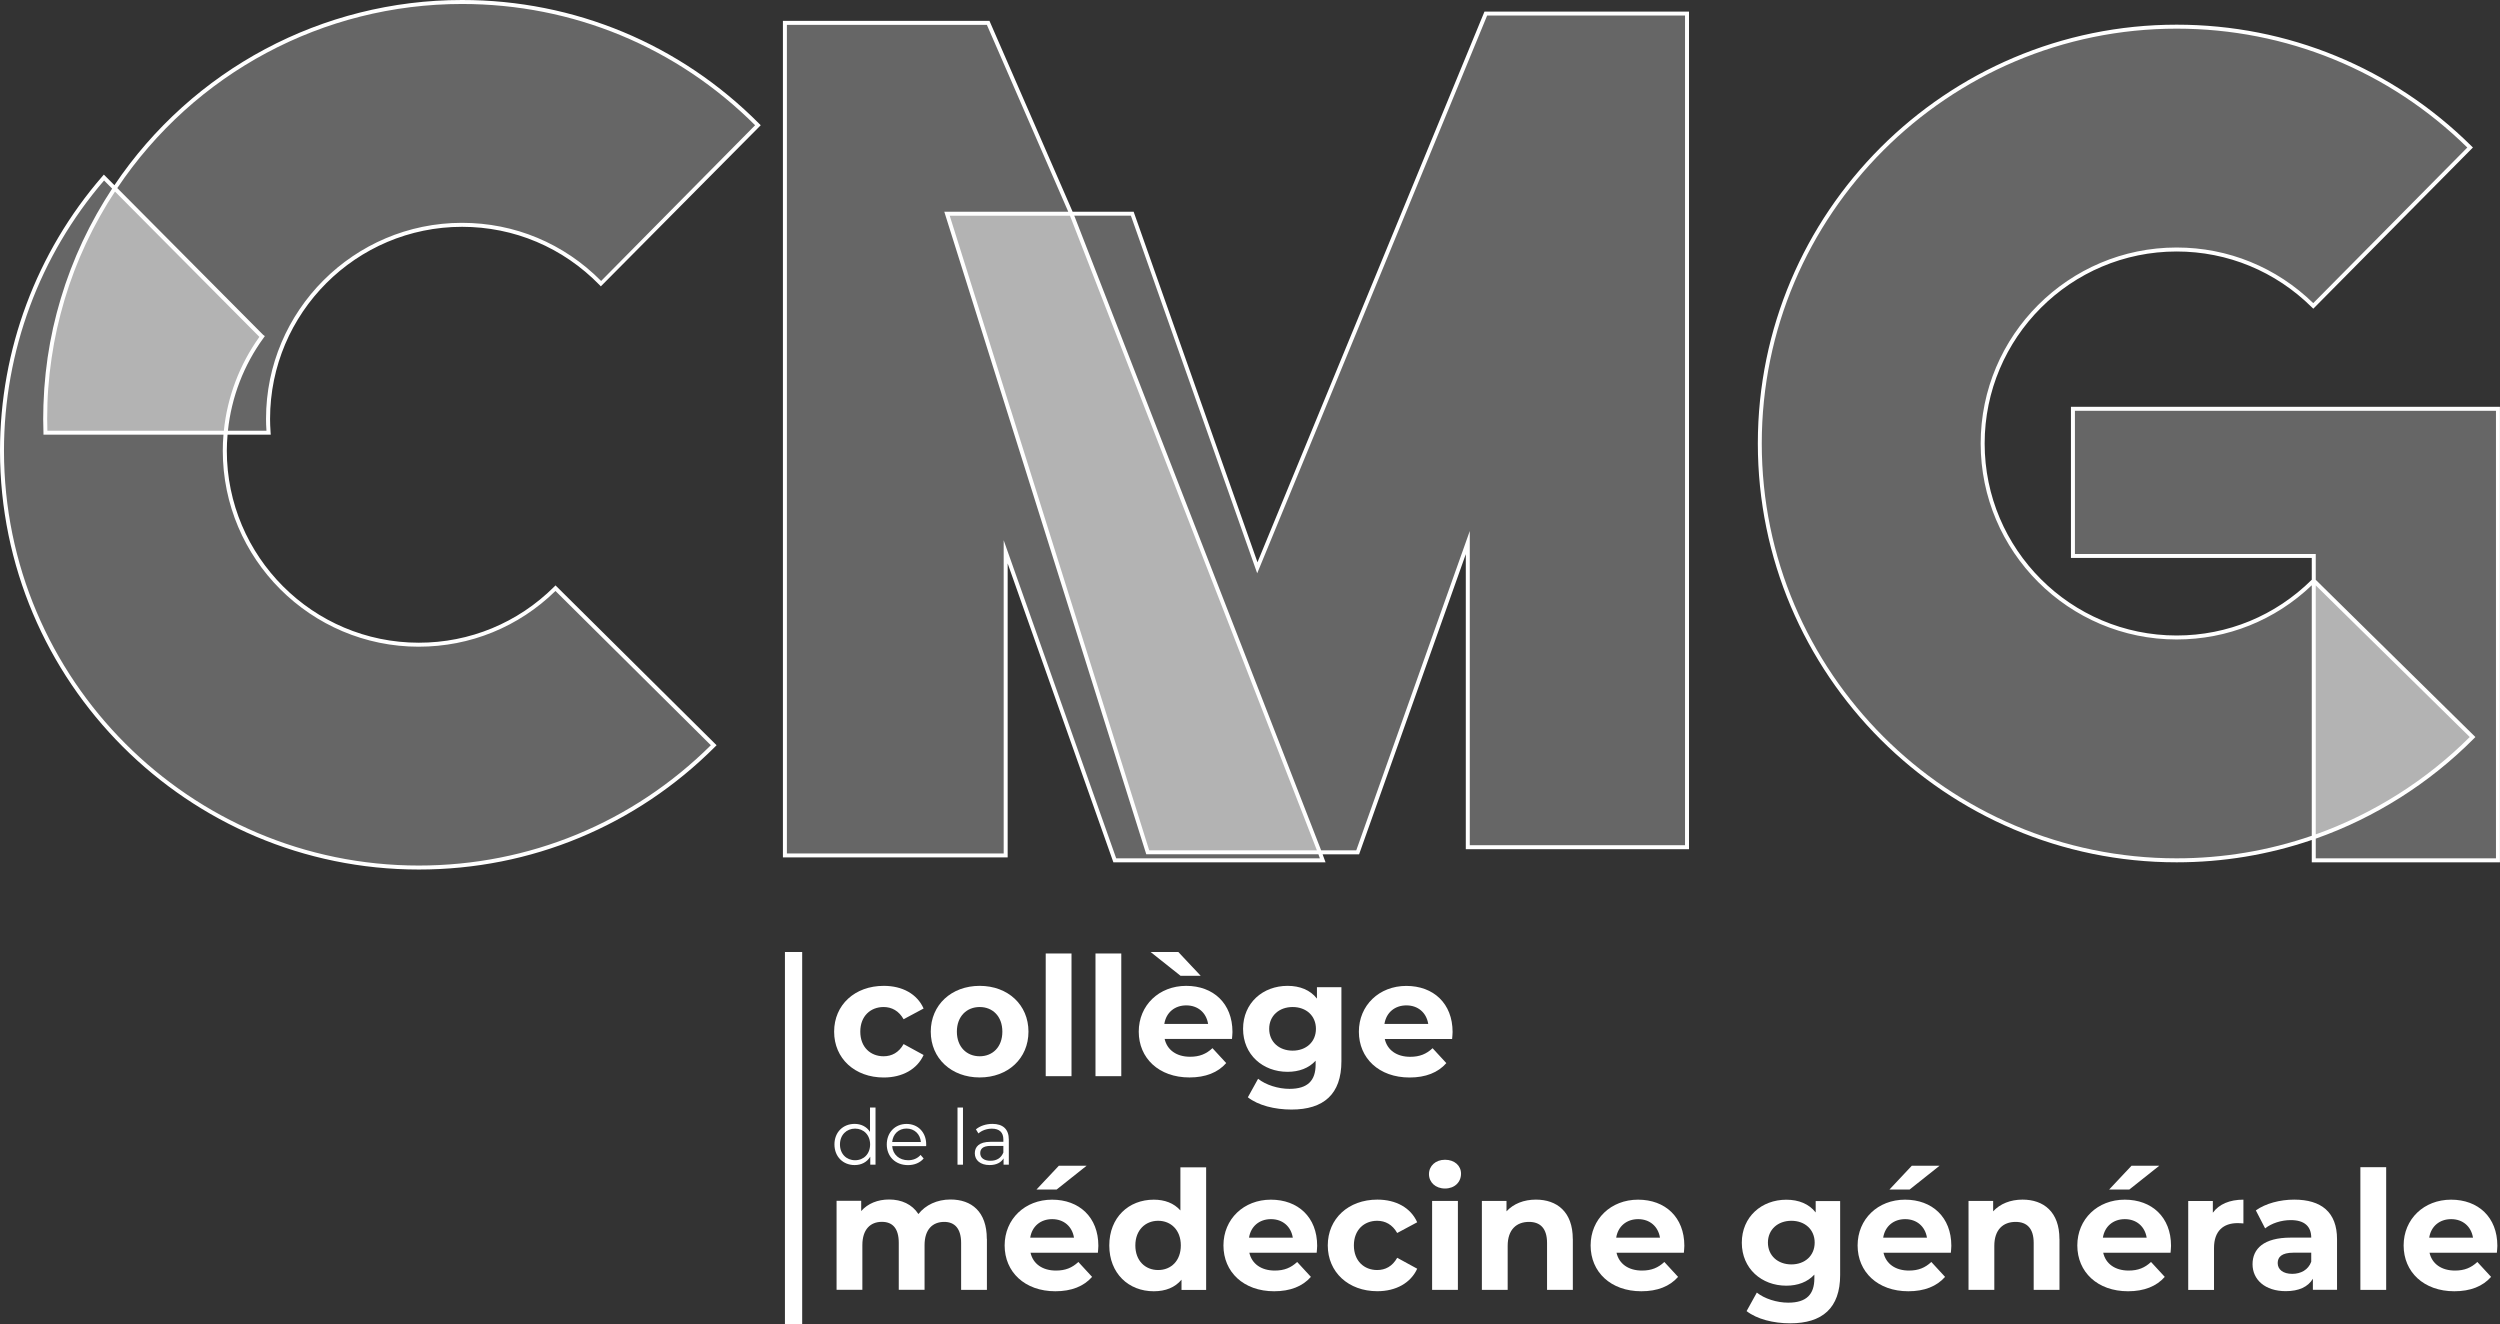 <?xml version="1.0" encoding="UTF-8"?>
<svg xmlns="http://www.w3.org/2000/svg" id="Calque_1" viewBox="0 0 471.09 249.58">
  <rect x="0" y="0" width="471.09" height="249.58" fill="#333333" stroke="none"/>
  <defs>
    <style>.cls-1,.cls-2,.cls-3{fill:#fff;}.cls-2{opacity:.5;}.cls-3{opacity:.25;}</style>
  </defs>
  <path class="cls-1" d="m87.06,42.74c9.83,0,19.03,3.9,25.92,10.97l.24.25,30.13-30.36-.26-.26C128.15,8.29,108.26,0,87.06,0,60.73,0,36.28,13.04,21.56,34.9l-1.99-2-.26.3C6.86,47.55,0,65.92,0,84.93c0,43.52,35.4,78.92,78.92,78.92,21.1,0,40.93-8.22,55.84-23.15l.27-.27-30.35-30.12-.26.26c-6.83,6.8-15.89,10.54-25.5,10.54-19.95,0-36.18-16.23-36.18-36.18,0-.98.05-1.97.14-3.02h8.14l-.03-.4c-.07-1-.1-1.82-.1-2.59,0-19.95,16.23-36.18,36.18-36.18Zm-44.88,38.42H8.93c-.02-.74-.04-1.49-.04-2.24,0-.97.02-1.93.05-2.89,0-.03,0-.06,0-.09.03-.93.08-1.85.15-2.77.02-.21.04-.41.06-.62.06-.74.12-1.48.2-2.22.03-.28.07-.56.11-.84.08-.66.16-1.33.26-1.99.05-.31.1-.61.15-.92.1-.63.2-1.26.31-1.89.06-.33.13-.66.2-.99.12-.6.23-1.2.37-1.8.08-.35.17-.69.25-1.03.14-.58.27-1.15.42-1.72.09-.35.2-.7.29-1.05.15-.56.3-1.12.47-1.68.11-.36.23-.71.34-1.07.17-.54.34-1.09.52-1.63.12-.36.26-.72.39-1.08.19-.53.37-1.06.57-1.58.14-.36.29-.72.43-1.08.21-.52.41-1.04.63-1.55.15-.36.32-.72.48-1.08.22-.5.44-1.01.68-1.51.17-.37.35-.73.53-1.09.24-.49.47-.98.72-1.46.19-.37.39-.73.58-1.09.25-.47.5-.95.77-1.42.2-.36.42-.72.63-1.09.27-.46.53-.92.81-1.38.22-.37.46-.73.69-1.09.24-.37.47-.75.72-1.12l27.21,27.38c-3.74,5.22-6.05,11.32-6.7,17.69Zm36.73,40.7c9.69,0,18.82-3.72,25.76-10.5l29.28,29.07c-14.74,14.62-34.27,22.67-55.04,22.67C35.82,163.1.75,128.03.75,84.93c0-18.7,6.7-36.77,18.86-50.92l1.52,1.53c-.23.35-.45.71-.67,1.06-.27.42-.54.84-.8,1.27-.24.39-.46.78-.69,1.17-.26.44-.52.88-.77,1.32-.22.39-.42.78-.63,1.17-.25.46-.5.91-.74,1.38-.2.38-.38.77-.57,1.15-.23.48-.48.95-.7,1.43-.18.38-.34.76-.51,1.14-.22.49-.45.98-.66,1.48-.16.38-.31.76-.46,1.14-.21.51-.42,1.01-.61,1.52-.14.37-.27.75-.41,1.12-.19.53-.39,1.05-.57,1.58-.12.36-.23.73-.35,1.09-.18.54-.36,1.09-.52,1.64-.11.36-.2.72-.31,1.08-.16.56-.32,1.11-.47,1.68-.09.35-.17.71-.26,1.06-.14.58-.29,1.15-.42,1.73-.08.35-.14.7-.21,1.04-.12.59-.25,1.18-.36,1.77-.06.33-.11.67-.17,1.01-.1.61-.21,1.22-.3,1.83-.05.32-.08.64-.12.95-.08.63-.17,1.27-.24,1.9-.03.29-.05.58-.08.87-.07.67-.13,1.34-.18,2.01-.02.23-.02.46-.04.69-.11,1.69-.17,3.4-.17,5.1,0,.88.02,1.76.05,2.63v.36h33.92c-.09,1.05-.13,2.04-.13,3.02,0,20.36,16.57,36.93,36.93,36.93Zm-28.78-42.94c0,.68.02,1.4.08,2.24h-7.26c.66-6.32,2.98-12.37,6.74-17.52l.22-.31-.31-.22-27.5-27.67C36.67,13.72,60.93.75,87.06.75c20.87,0,40.47,8.11,55.23,22.85l-28.95,29.28-.07.06c-7-7.07-16.29-10.95-26.21-10.95-20.36,0-36.93,16.57-36.93,36.93Z"></path>
  <path class="cls-1" d="m236.95,105.94l-23.33-66.04h-11.5l-15.67-35.97h-38.92v157.64h42.35v-55.4l19.92,56.32h39.98l-.55-1.5h6.87l20.11-56.57v55.6h42.06V2.18h-38.54l-42.77,103.76Zm-46.54-28.86l-11.45-36.43h22.66l46.53,119.58h-31.6l-26.13-83.16Zm58.29,84.66h-38.37l-21.2-59.94v59.02h-40.85V4.68h37.68l15.34,35.22h-23.36l19.03,60.54,19.03,60.54h32.44l.27.75ZM317.52,2.93v156.33h-40.56v-59.2l-21.39,60.17h-6.62l-46.52-119.59h10.67l23.8,67.39L280.23,2.93h37.29Z"></path>
  <path class="cls-1" d="m390.24,76.65v28.48h45.38v4.11c-6.83,6.78-15.87,10.51-25.46,10.51-19.95,0-36.18-16.23-36.18-36.18s16.23-36.18,36.18-36.18c9.6,0,18.64,3.74,25.48,10.52l.27.26,30.08-30.38-.27-.26c-14.88-14.75-34.61-22.88-55.56-22.88-43.52,0-78.92,35.4-78.92,78.92s35.4,78.92,78.92,78.92c8.72,0,17.28-1.42,25.46-4.21v4.21h35.46v-85.84h-80.84Zm19.91,85.09c-43.1,0-78.17-35.07-78.17-78.17S367.05,5.4,410.16,5.4c20.62,0,40.06,7.95,54.77,22.4l-29.03,29.32c-6.94-6.76-16.07-10.48-25.74-10.48-20.36,0-36.93,16.57-36.93,36.93s16.57,36.93,36.93,36.93c9.55,0,18.56-3.62,25.46-10.21v47.2c-8.18,2.82-16.74,4.25-25.46,4.25Zm60.18,0h-33.96v-3.71h0c11.15-3.93,21.45-10.45,29.82-18.88l.26-.27-30.08-29.62v-4.87h-45.38v-26.98h79.34v84.34Zm-33.96-4.51v-46.92l29.02,28.57c-8.17,8.16-18.19,14.49-29.02,18.35Z"></path>
  <path class="cls-1" d="m157.18,194.4c0-5.04,3.89-8.63,9.35-8.63,3.52,0,6.29,1.53,7.51,4.27l-3.77,2.02c-.9-1.59-2.24-2.3-3.77-2.3-2.46,0-4.39,1.71-4.39,4.64s1.93,4.64,4.39,4.64c1.53,0,2.87-.69,3.77-2.3l3.77,2.06c-1.22,2.68-3.99,4.24-7.51,4.24-5.45,0-9.35-3.58-9.35-8.63"></path>
  <path class="cls-1" d="m188.88,194.4c0-2.9-1.84-4.64-4.27-4.64s-4.3,1.74-4.3,4.64,1.87,4.64,4.3,4.64,4.27-1.74,4.27-4.64m-13.49,0c0-5.04,3.89-8.63,9.22-8.63s9.19,3.58,9.19,8.63-3.86,8.63-9.19,8.63-9.22-3.58-9.22-8.63"></path>
  <rect class="cls-1" x="197.05" y="179.67" width="4.86" height="23.12"></rect>
  <rect class="cls-1" x="206.43" y="179.67" width="4.86" height="23.12"></rect>
  <path class="cls-1" d="m219.4,192.94h8.25c-.34-2.12-1.93-3.49-4.11-3.49s-3.8,1.34-4.14,3.49m3.05-9.07l-5.64-4.48h5.23l4.21,4.48h-3.8Zm9.69,11.9h-12.68c.47,2.09,2.24,3.36,4.8,3.36,1.78,0,3.05-.53,4.21-1.62l2.59,2.81c-1.56,1.78-3.89,2.71-6.92,2.71-5.79,0-9.56-3.65-9.56-8.63s3.83-8.63,8.94-8.63,8.72,3.3,8.72,8.69c0,.37-.06.9-.09,1.31"></path>
  <path class="cls-1" d="m247.97,193.87c0-2.46-1.84-4.11-4.39-4.11s-4.42,1.65-4.42,4.11,1.87,4.11,4.42,4.11,4.39-1.65,4.39-4.11m4.8-7.85v13.96c0,6.23-3.36,9.1-9.41,9.1-3.17,0-6.26-.78-8.22-2.31l1.93-3.49c1.43,1.15,3.77,1.9,5.92,1.9,3.43,0,4.92-1.56,4.92-4.58v-.72c-1.28,1.4-3.12,2.09-5.29,2.09-4.64,0-8.38-3.21-8.38-8.1s3.74-8.1,8.38-8.1c2.34,0,4.27.78,5.54,2.4v-2.15h4.61Z"></path>
  <path class="cls-1" d="m260.88,192.94h8.25c-.34-2.12-1.93-3.49-4.11-3.49s-3.8,1.34-4.14,3.49m12.74,2.84h-12.68c.47,2.09,2.24,3.36,4.8,3.36,1.78,0,3.05-.53,4.21-1.62l2.59,2.81c-1.56,1.78-3.89,2.71-6.92,2.71-5.79,0-9.56-3.65-9.56-8.63s3.83-8.63,8.94-8.63,8.72,3.3,8.72,8.69c0,.37-.06.9-.09,1.31"></path>
  <path class="cls-1" d="m163.96,215.65c0-1.78-1.22-2.98-2.83-2.98s-2.85,1.19-2.85,2.98,1.22,2.98,2.85,2.98,2.83-1.19,2.83-2.98m1.02-6.95v10.77h-.99v-1.51c-.62,1.03-1.68,1.58-2.95,1.58-2.18,0-3.8-1.58-3.8-3.89s1.62-3.87,3.8-3.87c1.22,0,2.27.52,2.9,1.51v-4.59h1.03Z"></path>
  <path class="cls-1" d="m168.12,215.2h5.41c-.13-1.5-1.22-2.54-2.71-2.54s-2.57,1.05-2.7,2.54m6.39.77h-6.39c.12,1.6,1.34,2.66,3.01,2.66.93,0,1.76-.33,2.34-1l.58.67c-.68.81-1.74,1.25-2.95,1.25-2.38,0-4-1.62-4-3.89s1.58-3.87,3.73-3.87,3.7,1.58,3.7,3.87c0,.09-.01.2-.01.32"></path>
  <rect class="cls-1" x="180.43" y="208.7" width="1.03" height="10.77"></rect>
  <path class="cls-1" d="m189.07,217.18v-1.25h-2.4c-1.48,0-1.96.58-1.96,1.36,0,.89.71,1.44,1.93,1.44s2.02-.55,2.43-1.55m1.03-2.44v4.73h-.99v-1.19c-.46.78-1.36,1.26-2.63,1.26-1.73,0-2.79-.9-2.79-2.22,0-1.18.76-2.16,2.95-2.16h2.43v-.46c0-1.31-.74-2.02-2.16-2.02-.99,0-1.92.35-2.54.9l-.47-.77c.77-.65,1.9-1.03,3.11-1.03,1.97,0,3.09.99,3.09,2.96"></path>
  <path class="cls-1" d="m185.97,233.46v9.6h-4.86v-8.85c0-2.71-1.22-3.96-3.18-3.96-2.18,0-3.71,1.4-3.71,4.39v8.41h-4.86v-8.85c0-2.71-1.15-3.96-3.18-3.96-2.15,0-3.68,1.4-3.68,4.39v8.41h-4.86v-16.76h4.64v1.93c1.25-1.43,3.12-2.18,5.27-2.18,2.34,0,4.33.91,5.51,2.74,1.34-1.71,3.52-2.74,6.04-2.74,3.99,0,6.85,2.3,6.85,7.41"></path>
  <path class="cls-1" d="m199.11,224.15h-3.8l4.21-4.48h5.23l-5.64,4.48Zm-4.98,9.07h8.25c-.34-2.12-1.93-3.49-4.11-3.49s-3.8,1.34-4.14,3.49m12.74,2.84h-12.68c.47,2.09,2.24,3.36,4.8,3.36,1.78,0,3.05-.53,4.21-1.62l2.59,2.81c-1.56,1.78-3.89,2.71-6.92,2.71-5.79,0-9.56-3.65-9.56-8.63s3.83-8.63,8.94-8.63,8.72,3.3,8.72,8.69c0,.37-.06.9-.09,1.31"></path>
  <path class="cls-1" d="m222.51,234.68c0-2.9-1.87-4.64-4.27-4.64s-4.3,1.74-4.3,4.64,1.87,4.64,4.3,4.64,4.27-1.74,4.27-4.64m4.77-14.73v23.12h-4.64v-1.93c-1.22,1.46-2.99,2.18-5.23,2.18-4.74,0-8.38-3.36-8.38-8.63s3.64-8.63,8.38-8.63c2.06,0,3.8.65,5.02,2.03v-8.13h4.86Z"></path>
  <path class="cls-1" d="m235.36,233.22h8.25c-.34-2.12-1.93-3.49-4.11-3.49s-3.8,1.34-4.14,3.49m12.74,2.84h-12.68c.47,2.09,2.24,3.36,4.8,3.36,1.78,0,3.05-.53,4.21-1.62l2.59,2.81c-1.56,1.78-3.89,2.71-6.92,2.71-5.79,0-9.56-3.65-9.56-8.63s3.83-8.63,8.94-8.63,8.72,3.3,8.72,8.69c0,.37-.06.9-.09,1.31"></path>
  <path class="cls-1" d="m250.2,234.68c0-5.04,3.89-8.63,9.34-8.63,3.52,0,6.29,1.53,7.51,4.27l-3.77,2.02c-.9-1.59-2.24-2.3-3.77-2.3-2.46,0-4.39,1.71-4.39,4.64s1.93,4.64,4.39,4.64c1.53,0,2.87-.69,3.77-2.31l3.77,2.06c-1.22,2.68-3.99,4.24-7.51,4.24-5.45,0-9.34-3.58-9.34-8.63"></path>
  <path class="cls-1" d="m269.86,226.3h4.86v16.76h-4.86v-16.76Zm-.59-5.05c0-1.53,1.22-2.71,3.02-2.71s3.02,1.12,3.02,2.62c0,1.62-1.22,2.8-3.02,2.8s-3.02-1.18-3.02-2.71"></path>
  <path class="cls-1" d="m296.38,233.46v9.6h-4.86v-8.85c0-2.71-1.25-3.96-3.4-3.96-2.34,0-4.02,1.43-4.02,4.52v8.29h-4.86v-16.76h4.64v1.96c1.31-1.43,3.27-2.21,5.54-2.21,3.96,0,6.95,2.3,6.95,7.41"></path>
  <path class="cls-1" d="m304.55,233.22h8.25c-.34-2.12-1.93-3.49-4.11-3.49s-3.8,1.34-4.14,3.49m12.74,2.84h-12.68c.47,2.09,2.24,3.36,4.8,3.36,1.78,0,3.05-.53,4.21-1.62l2.59,2.81c-1.56,1.78-3.89,2.71-6.92,2.71-5.79,0-9.56-3.65-9.56-8.63s3.83-8.63,8.94-8.63,8.72,3.3,8.72,8.69c0,.37-.06.9-.09,1.31"></path>
  <path class="cls-1" d="m341.95,234.15c0-2.46-1.84-4.11-4.39-4.11s-4.42,1.65-4.42,4.11,1.87,4.11,4.42,4.11,4.39-1.65,4.39-4.11m4.8-7.85v13.96c0,6.23-3.36,9.1-9.41,9.1-3.17,0-6.26-.78-8.22-2.3l1.93-3.49c1.43,1.15,3.77,1.9,5.92,1.9,3.43,0,4.92-1.56,4.92-4.58v-.71c-1.28,1.4-3.12,2.09-5.29,2.09-4.64,0-8.38-3.21-8.38-8.1s3.74-8.1,8.38-8.1c2.34,0,4.27.78,5.54,2.4v-2.15h4.61Z"></path>
  <path class="cls-1" d="m359.84,224.15h-3.8l4.21-4.48h5.23l-5.64,4.48Zm-4.98,9.07h8.25c-.34-2.12-1.93-3.49-4.11-3.49s-3.8,1.34-4.14,3.49m12.74,2.84h-12.68c.47,2.09,2.24,3.36,4.8,3.36,1.78,0,3.05-.53,4.21-1.62l2.59,2.81c-1.56,1.78-3.89,2.71-6.92,2.71-5.79,0-9.56-3.65-9.56-8.63s3.83-8.63,8.94-8.63,8.72,3.3,8.72,8.69c0,.37-.06.9-.09,1.31"></path>
  <path class="cls-1" d="m388.08,233.46v9.6h-4.86v-8.85c0-2.71-1.25-3.96-3.4-3.96-2.34,0-4.02,1.43-4.02,4.52v8.29h-4.86v-16.76h4.64v1.96c1.31-1.43,3.27-2.21,5.54-2.21,3.96,0,6.95,2.3,6.95,7.41"></path>
  <path class="cls-1" d="m401.24,224.15h-3.8l4.21-4.48h5.23l-5.64,4.48Zm-4.98,9.07h8.25c-.34-2.12-1.93-3.49-4.11-3.49s-3.8,1.34-4.14,3.49m12.74,2.84h-12.68c.47,2.09,2.24,3.36,4.8,3.36,1.78,0,3.05-.53,4.21-1.62l2.59,2.81c-1.56,1.78-3.89,2.71-6.92,2.71-5.79,0-9.56-3.65-9.56-8.63s3.83-8.63,8.94-8.63,8.72,3.3,8.72,8.69c0,.37-.06.9-.09,1.31"></path>
  <path class="cls-1" d="m422.74,226.05v4.49c-.4-.03-.72-.06-1.09-.06-2.68,0-4.45,1.47-4.45,4.68v7.91h-4.86v-16.76h4.64v2.21c1.18-1.62,3.18-2.46,5.76-2.46"></path>
  <path class="cls-1" d="m435.52,237.76v-1.71h-3.33c-2.27,0-2.99.84-2.99,1.96,0,1.22,1.03,2.03,2.74,2.03,1.62,0,3.02-.75,3.58-2.28m4.86-4.27v9.56h-4.55v-2.09c-.9,1.53-2.65,2.34-5.11,2.34-3.92,0-6.26-2.18-6.26-5.08s2.09-5.01,7.2-5.01h3.86c0-2.09-1.25-3.3-3.86-3.3-1.78,0-3.61.59-4.83,1.56l-1.75-3.39c1.84-1.31,4.55-2.03,7.23-2.03,5.11,0,8.07,2.37,8.07,7.45"></path>
  <rect class="cls-1" x="444.78" y="219.94" width="4.86" height="23.12"></rect>
  <path class="cls-1" d="m457.75,233.22h8.25c-.34-2.12-1.93-3.49-4.11-3.49s-3.8,1.34-4.14,3.49m12.74,2.84h-12.68c.47,2.09,2.24,3.36,4.8,3.36,1.78,0,3.05-.53,4.21-1.62l2.59,2.81c-1.56,1.78-3.89,2.71-6.92,2.71-5.79,0-9.56-3.65-9.56-8.63s3.83-8.63,8.94-8.63,8.72,3.3,8.72,8.69c0,.37-.06.9-.09,1.31"></path>
  <rect class="cls-1" x="147.91" y="179.39" width="3.25" height="70.19"></rect>
  <path class="cls-3" d="m87.06.37C59.74.37,35.69,14.33,21.61,35.49c-8.27,12.44-13.09,27.37-13.09,43.43,0,.88.02,1.75.05,2.62h42.05c-.06-.87-.1-1.74-.1-2.62,0-20.16,16.4-36.55,36.55-36.55,10.26,0,19.54,4.25,26.19,11.09l.33-.28,29.24-29.57C128.59,9.26,108.86.37,87.06.37"></path>
  <path class="cls-3" d="m19.59,33.46C7.62,47.24.37,65.24.37,84.93c0,43.38,35.17,78.54,78.54,78.54,21.71,0,41.36-8.81,55.58-23.04l-29.81-29.6c-6.61,6.58-15.72,10.65-25.76,10.65-20.16,0-36.55-16.4-36.55-36.55,0-1.15.06-2.28.16-3.39H8.57c-.03-.87-.05-1.74-.05-2.62,0-16.06,4.82-30.99,13.09-43.43l-2.02-2.03Z"></path>
  <path class="cls-2" d="m21.61,35.49h0c-8.27,12.44-13.09,27.37-13.09,43.43,0,.88.02,1.75.05,2.62h33.96c.62-6.73,3.08-12.93,6.86-18.11l-.09-.07-27.68-27.86Z"></path>
  <polygon class="cls-3" points="279.98 2.56 236.92 106.99 213.36 40.28 201.88 40.28 178.45 40.28 216.27 160.61 248.69 160.61 255.83 160.61 276.58 102.24 276.58 159.64 317.89 159.64 317.89 2.56 279.98 2.56"></polygon>
  <polygon class="cls-3" points="186.21 4.3 147.91 4.3 147.91 161.19 189.51 161.19 189.51 103.98 210.06 162.12 249.24 162.12 248.69 160.61 216.27 160.61 178.45 40.28 201.88 40.28 186.21 4.3"></polygon>
  <polygon class="cls-2" points="201.88 40.28 201.88 40.28 178.45 40.28 216.27 160.61 248.69 160.61 201.88 40.28"></polygon>
  <polygon class="cls-3" points="390.62 77.03 390.62 104.76 436 104.76 436 109.41 436 157.76 436 162.12 470.71 162.12 470.71 77.03 390.62 77.03"></polygon>
  <path class="cls-3" d="m410.16,5.03c-43.38,0-78.54,35.17-78.54,78.54s35.17,78.54,78.54,78.54c9.05,0,17.75-1.54,25.84-4.36v-48.34h0c-6.62,6.61-15.76,10.71-25.84,10.71-20.16,0-36.55-16.4-36.55-36.55s16.4-36.55,36.55-36.55c10.03,0,19.13,4.06,25.74,10.63l29.56-29.85c-14.2-14.07-33.73-22.77-55.3-22.77"></path>
  <path class="cls-2" d="m436,109.41h0v48.34c11.4-3.97,21.6-10.49,29.92-18.88l-29.92-29.46Z"></path>
</svg>
